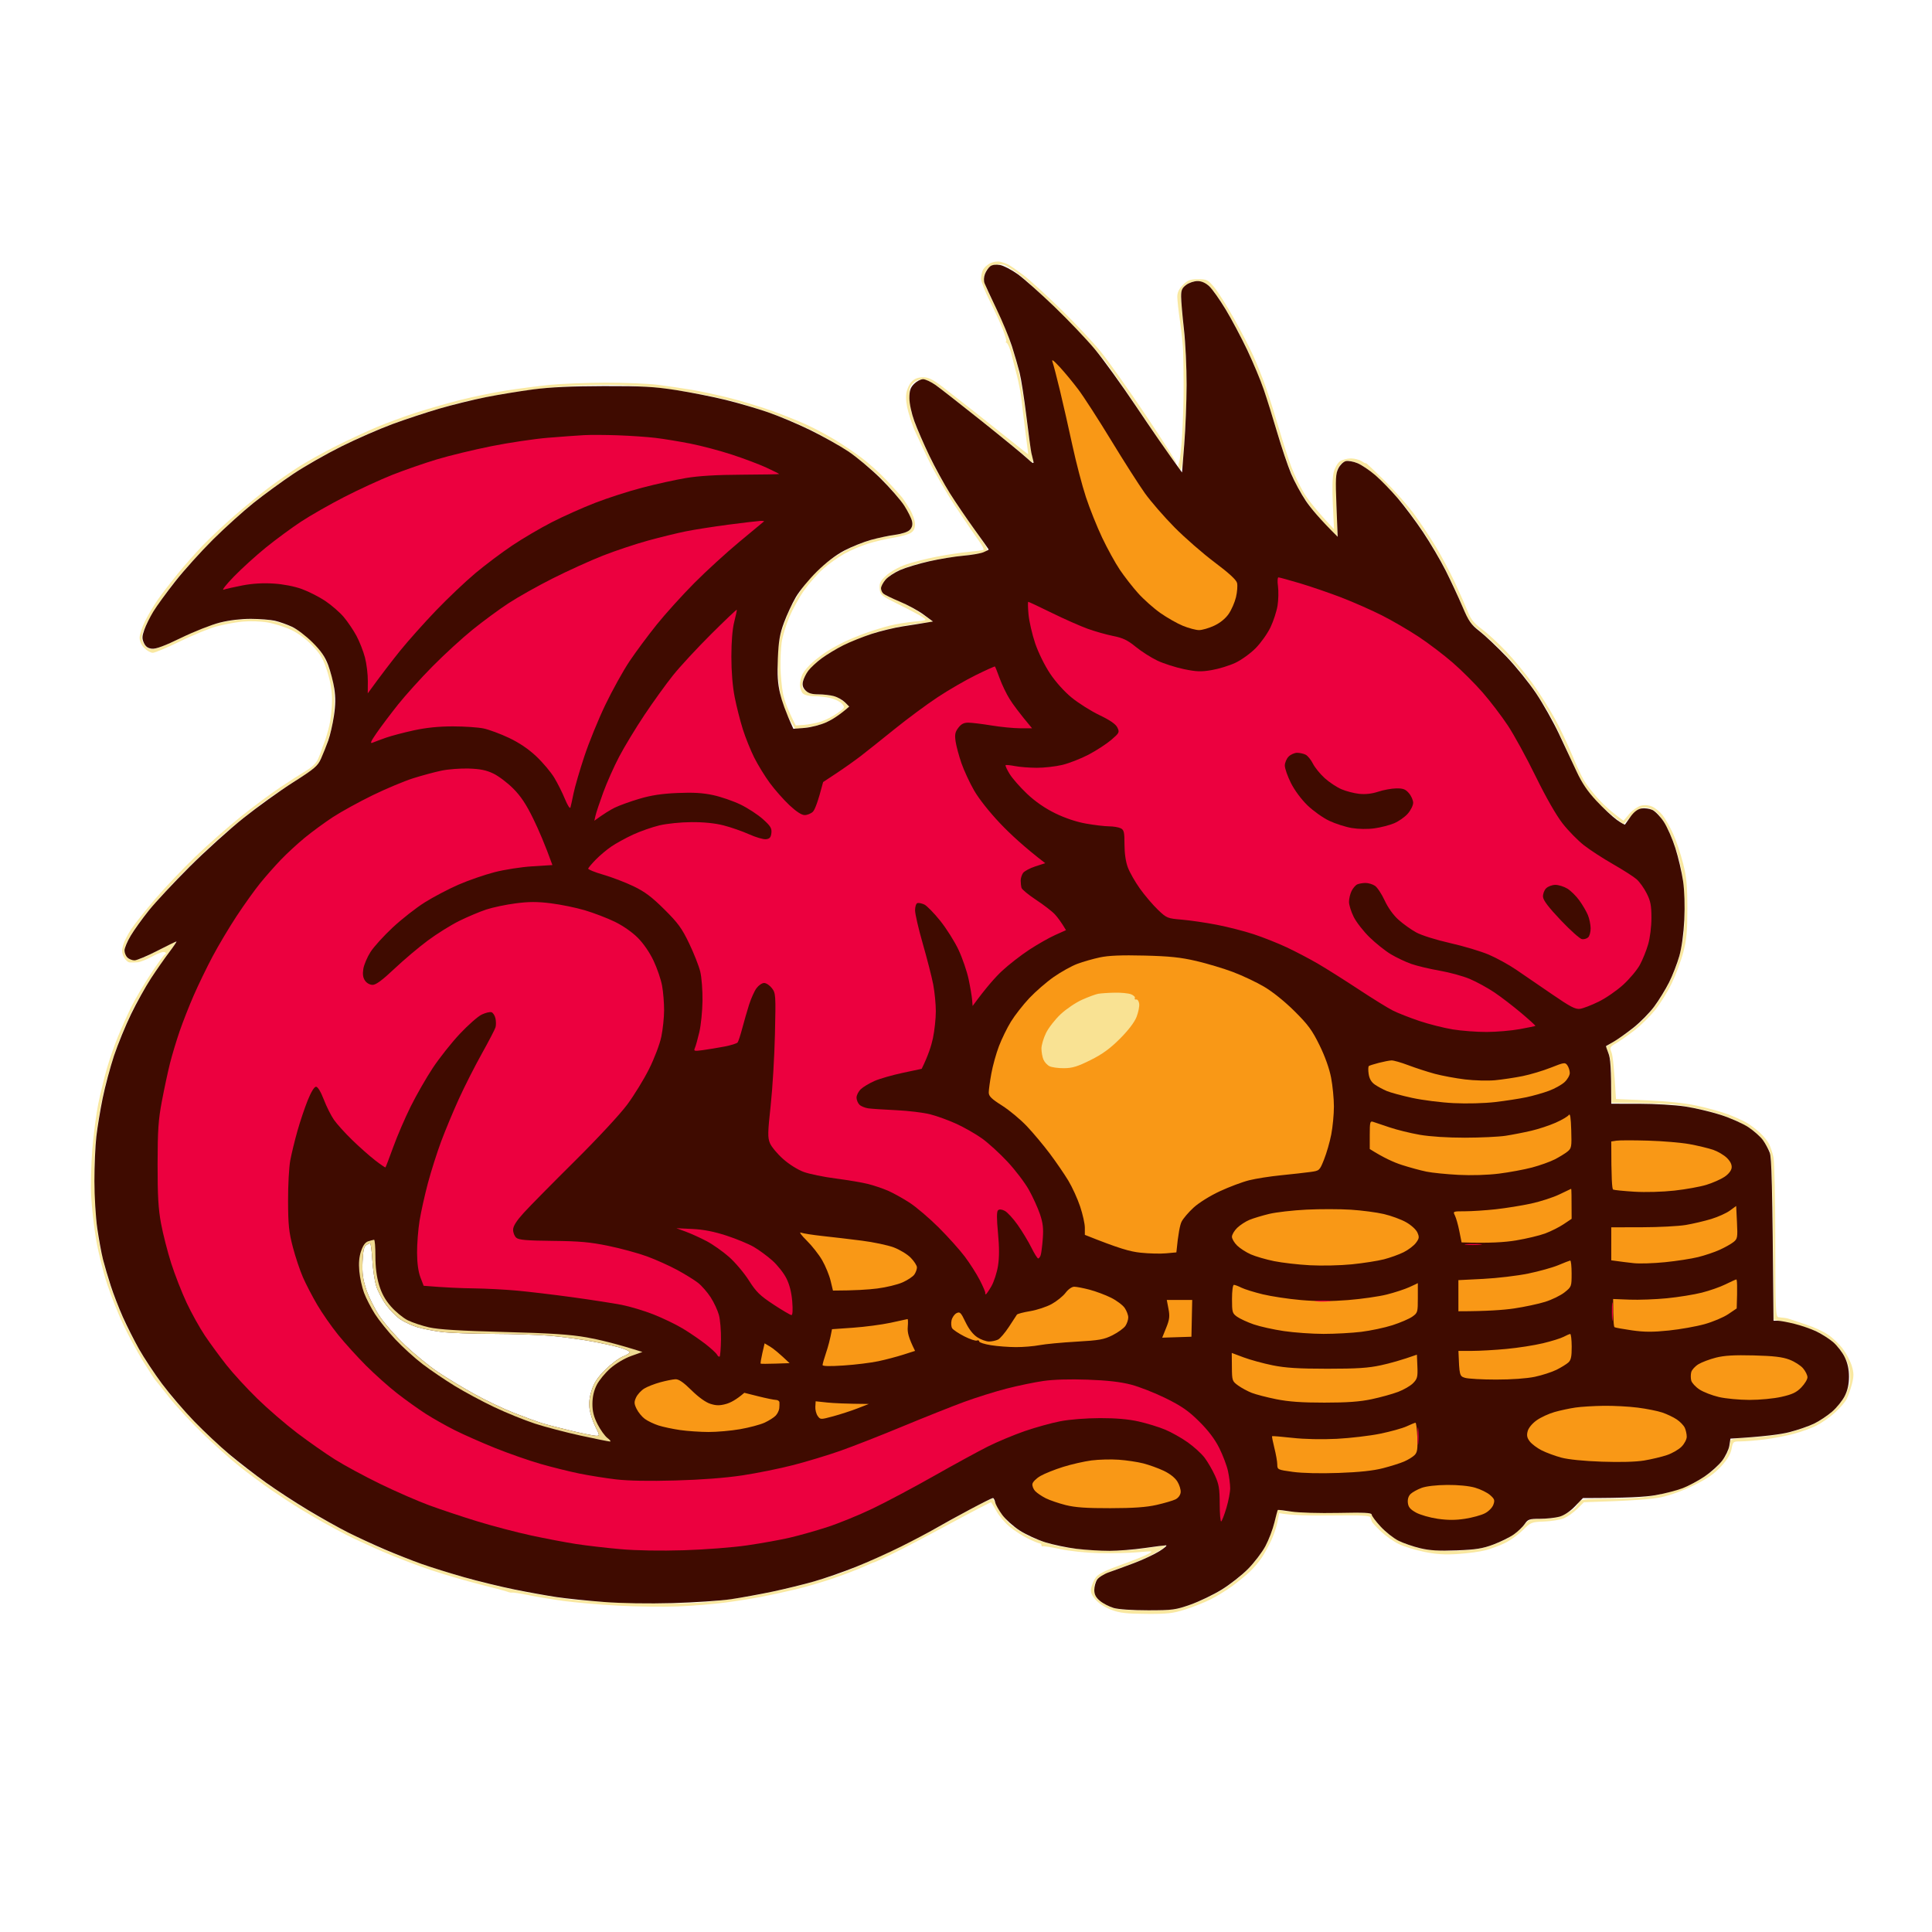 <svg version="1.2" viewBox="0 0 1024 1024" width="1024" height="1024" id="svg1" xmlns="http://www.w3.org/2000/svg"><title id="title1">b9a86fad-b680-4866-9faf-c001e9fe4af3</title><style id="style1">.s0{opacity:.94;fill:#f8e69b}.s1{opacity:1;fill:#3f0b00}</style><g id="Background"><path id="Path 0" class="s0" d="M524.75 139.57c-1.51.78-3.2 2.33-3.75 3.43s-1 3.24-1 4.75 2.07 6.8 4.59 11.75 5.66 11.81 6.99 15.25 2.08 6.26 1.67 6.27c-.41 0-.26.34.34.75.59.4 1.63 2.76 2.29 5.23.67 2.48 2.06 7.88 3.1 12 1.03 4.13 2.11 9.75 2.4 12.5.28 2.75 1.21 10.4 2.06 17s1.55 12.11 1.55 12.25c.01.14-3.76-2.79-8.37-6.5s-13.24-10.57-19.17-15.25-13.85-10.86-17.61-13.75c-5.41-4.15-7.62-5.26-10.59-5.28-2.59-.01-4.45.68-6.02 2.25-1.25 1.26-2.54 4.08-2.87 6.28-.37 2.5.04 6.26 1.11 10 .94 3.3 2.4 7.57 3.24 9.5.85 1.93 4.13 8.9 7.29 15.5s9.8 18.07 14.76 25.5 10.42 15.41 12.13 17.75 2.77 4.44 2.36 4.67-3.9.7-7.75 1.05-11.5 1.51-17 2.57-12.91 2.95-16.46 4.2c-3.69 1.29-8.11 3.77-10.28 5.76-3.2 2.95-3.76 4.05-3.53 7 .26 3.37.64 3.68 10.37 8.5 5.56 2.75 11.19 5.75 12.5 6.66 2.36 1.63 2.28 1.67-4.6 2.3-3.85.35-9.7 1.32-13 2.15-3.3.84-8.93 2.57-12.5 3.84s-8.75 3.41-11.5 4.74-6.8 3.56-9 4.95-5.74 4.07-7.88 5.95c-2.13 1.87-4.49 4.65-5.25 6.16-.75 1.51-1.37 4.1-1.37 5.75s.68 3.68 1.5 4.5c.89.89 3.33 1.5 6 1.5 2.48 0 6.41.45 8.75 1 2.34.56 5.04 1.91 6 3 1.7 1.94 1.62 2.09-2.5 5.03-2.34 1.67-6.27 3.67-8.75 4.45s-6.47 1.55-8.87 1.72l-4.37.3c-4.37-8.52-6.15-13.7-6.78-17-.62-3.3-1.21-9.37-1.3-13.5-.09-4.12.17-10.09.58-13.25s2.21-9.24 4.01-13.5 5.34-10.68 7.86-14.25c2.51-3.57 7-8.68 9.97-11.33 2.97-2.66 8.1-6.33 11.4-8.16s8.93-4.23 12.5-5.34c3.57-1.12 9.65-2.54 13.5-3.16s8.01-1.78 9.25-2.57c1.59-1.02 2.24-2.4 2.23-4.69-.01-1.79-1.23-5.27-2.71-7.75-1.47-2.48-3.37-5.38-4.22-6.45-.85-1.08-4.48-5.08-8.05-8.89-3.57-3.82-9.65-9.28-13.5-12.15-3.85-2.86-10.15-7.11-14-9.44-3.85-2.34-10.38-5.82-14.5-7.75-4.13-1.93-12.45-5.29-18.5-7.46S393.32 212.6 387 211c-6.32-1.61-15.55-3.6-20.5-4.42-4.95-.83-13.05-2.02-18-2.65-4.95-.62-17.32-1.12-27.5-1.1s-23.45.54-29.5 1.15-16.4 1.95-23 2.97c-6.6 1.03-17.63 3.29-24.5 5.03-6.88 1.75-17.45 4.78-23.5 6.74s-15.28 5.35-20.5 7.53-14.9 6.67-21.5 9.97-15.6 8.29-20 11.09c-4.4 2.81-11.6 7.81-16 11.13-4.4 3.31-12.5 9.92-18 14.68s-13.19 11.97-17.08 16.02-9.99 10.96-13.55 15.36-8.13 10.36-10.17 13.25c-2.03 2.89-5.05 7.95-6.7 11.25s-3 7.35-3 9c0 1.87.94 3.94 2.5 5.5 1.37 1.38 3.4 2.5 4.5 2.5s7.51-2.69 14.25-5.98c6.74-3.3 15.4-6.86 19.25-7.93s10.15-2.24 14-2.61c4.06-.39 9.73-.19 13.5.47 3.57.62 9.2 2.42 12.5 3.99 3.76 1.79 7.96 4.96 11.25 8.46 4.33 4.62 5.69 7 7.75 13.6 1.71 5.48 2.5 10.28 2.49 15.25-.01 3.99-.66 9.95-1.43 13.25-.78 3.3-1.97 7.35-2.64 9-.68 1.65-1.34 3.45-1.48 4s-.91 2.57-1.72 4.5c-.98 2.35-3.07 4.46-6.34 6.42-2.68 1.6-8.93 5.61-13.88 8.91s-14.39 10.31-20.97 15.59c-6.58 5.27-17.35 14.76-23.92 21.08s-16.19 16.45-21.36 22.5c-5.18 6.05-10.9 13.25-12.72 16-1.81 2.75-3.75 6.57-4.29 8.5-.74 2.62-.65 4.2.38 6.25.76 1.51 2.17 2.8 3.13 2.86s2.87.03 4.25-.08c1.37-.1 4.86-1.5 7.75-3.11s5.81-2.64 6.5-2.29c.89.44.93.8.13 1.25-.62.34-4.07 5.12-7.67 10.62-3.61 5.5-8.12 13.15-10.03 17s-5.06 10.83-6.99 15.5c-1.94 4.67-4.68 12.55-6.09 17.5s-3.44 13.27-4.51 18.5c-1.06 5.23-2.48 16.02-3.14 24s-.93 19.45-.59 25.5c.33 6.05 1.53 16.4 2.67 23s3.79 17.17 5.9 23.5 5.98 16 8.6 21.5 7.26 14.05 10.32 19c3.05 4.95 6.02 9.51 6.6 10.13s3.82 4.67 7.2 9c3.39 4.33 11.26 12.83 17.5 18.9 6.24 6.06 15.18 14.06 19.85 17.78 4.68 3.71 12.32 9.37 17 12.58s11.43 7.62 15 9.8c3.57 2.19 9.2 5.48 12.5 7.31 3.3 1.84 8.7 4.75 12 6.47s11.85 5.67 19 8.78 19.07 7.67 26.5 10.12c7.43 2.46 19.12 5.86 26 7.57 6.87 1.7 13.18 3.38 14 3.74.82.35 1.95.54 2.5.43s4.37.49 8.5 1.33c4.12.85 12.45 2.23 18.5 3.08 6.05.84 19.1 1.98 29 2.51 9.9.54 24.3.72 32 .41 7.7-.32 18.95-1.24 25-2.05s14.6-2.17 19-3.02 12.5-2.61 18-3.91c5.5-1.31 14.73-4.01 20.5-6.01s12.86-4.72 15.75-6.04c2.89-1.33 5.48-2.41 5.75-2.41s4.89-2.16 10.25-4.8c5.36-2.63 19.09-9.83 30.5-16 11.41-6.16 20.89-11.09 21.07-10.95s1.46 2.27 2.86 4.75c1.39 2.48 4.51 6.15 6.92 8.17 2.42 2.01 6.76 4.82 9.65 6.25 2.89 1.42 5.7 2.58 6.25 2.58s1 .45 1 1 .34.82.75.6 4.58.44 9.25 1.46c4.88 1.07 13.61 1.99 20.5 2.15 6.6.16 15.83-.05 20.5-.47 8.31-.74 8.43-.72 5.5.92-1.65.93-8.13 3.52-14.4 5.76-8.04 2.88-11.94 4.82-13.24 6.58-1.01 1.38-2.11 3.85-2.45 5.5-.49 2.38-.03 3.68 2.24 6.33 1.69 1.96 5.1 4.17 8.35 5.4 4.48 1.69 7.92 2.1 18.5 2.17 11.03.08 14.14-.26 20.5-2.26 4.12-1.3 10.2-3.71 13.5-5.36s8.48-4.81 11.5-7.03 7.24-5.66 9.36-7.64c2.12-1.99 5.03-5.41 6.46-7.61 1.44-2.2 3.67-6.25 4.96-9 1.3-2.75 2.77-7.14 3.29-9.75L678 802c5.81 1.16 16.61 1.39 27.75 1.25 15.51-.19 20.34.04 20.62 1 .21.69.54 1.7.74 2.25s2.4 2.92 4.88 5.26 6.76 5.34 9.51 6.66c2.75 1.33 8.83 3.19 13.5 4.13 6.38 1.3 10.87 1.56 18 1.08 5.23-.35 11.75-1.25 14.5-2 2.75-.74 7.25-2.41 10-3.72 2.75-1.3 7.02-4.35 9.5-6.79 4.37-4.3 4.7-4.43 11.5-4.68 3.85-.14 8.58-.93 10.5-1.76s5.08-3.07 7-4.98l3.5-3.48c26.37-.77 36.22-1.64 41-2.66 4.74-1.01 11.84-3.61 17.43-6.38 6.92-3.44 10.7-6.07 14.25-9.93 3.34-3.64 5.05-6.49 5.57-9.27.73-3.9.87-4.02 4.75-4 2.2.01 7.83-.44 12.5-1.01 4.67-.58 11.76-1.93 15.75-3.01s9.39-3.04 12-4.36c2.61-1.31 6.95-4.35 9.63-6.75 2.69-2.39 5.57-5.7 6.41-7.35s2.09-5.25 2.79-8c1.04-4.1 1.03-5.81-.08-9.5-.74-2.48-2.86-6.52-4.71-9s-5.37-5.87-7.82-7.55c-2.46-1.68-7.62-4.08-11.47-5.33s-7.67-2.53-8.5-2.84-2.17-.65-3-.75-2.29-.26-3.25-.36c-1.63-.16-1.75-2.84-1.79-40.42-.02-22.14-.47-42.16-1-44.5s-1.6-5.49-2.37-7c-.78-1.51-2.92-4.14-4.75-5.84-1.84-1.7-4.92-4.04-6.84-5.19-1.92-1.16-6.42-3.21-10-4.56s-11-3.43-16.5-4.61c-6.5-1.4-15.78-2.4-26.5-2.85l-16.5-.7c-.98-17.05-1.76-23.24-2.38-24.75-1.05-2.58-.89-2.89 2.63-4.94 2.06-1.2 6.39-4.24 9.61-6.75s8.06-7.26 10.76-10.56c2.69-3.3 6.7-9.71 8.89-14.25s4.97-11.96 6.16-16.5c1.76-6.71 2.16-11.05 2.16-23.25-.01-12.31-.42-16.61-2.29-24-1.25-4.95-3.6-11.93-5.22-15.5s-4.15-8.05-5.63-9.94-4.04-3.97-5.69-4.63c-1.94-.78-4.06-.9-6-.34-1.65.47-4.35 2.44-6 4.38l-3 3.52c-6.2-4.38-10.42-8.31-13.38-11.57-2.95-3.26-6.42-7.72-7.69-9.92-1.28-2.2-4.19-8.5-6.46-14-2.28-5.5-6.37-14.05-9.1-19s-7.85-13.05-11.39-18c-3.53-4.95-9.83-12.6-13.98-17-4.16-4.4-10.01-9.8-12.99-12-4.3-3.16-5.89-5.15-7.63-9.5-1.21-3.02-4.31-10-6.88-15.5-2.58-5.5-7.14-14.05-10.15-19s-8.11-12.6-11.33-17-10.28-12.39-15.69-17.75-9.83-9.52-9.83-9.25c0 .28-1.01-.18-2.25-1.01s-3.83-1.51-5.75-1.51-4.51.68-5.75 1.51c-1.27.85-2.73 3.36-3.35 5.76-.71 2.72-.87 8.93-.46 17.25l.63 13c-9.51-10.07-14.01-15.93-16.13-19.5s-5.04-9.65-6.5-13.5c-1.45-3.85-4.37-12.85-6.47-20-2.11-7.15-5.24-17.05-6.97-22s-4.77-12.6-6.77-17c-1.99-4.4-6.67-13.4-10.38-20-3.72-6.6-8.35-13.91-10.3-16.25-3.31-3.96-3.89-4.25-8.55-4.25-4.22 0-5.47.47-8 3-2.1 2.1-3 3.98-3.01 6.25 0 1.79.66 7.75 1.46 13.25s1.55 12.7 1.65 16 .21 11.4.24 18-.31 18.07-.75 25.5c-.43 7.43-1.2 14.29-1.69 15.25-.59 1.14-.46 2.33.35 3.41 1.03 1.36 1.46-1.15 2.43-14.25.64-8.75 1.2-22.43 1.23-30.41.04-7.97-.6-20.8-1.42-28.5S626 159.59 626 157.25c0-3.48.5-4.62 2.75-6.28 1.51-1.12 4.1-2.04 5.75-2.04s4.3 1.03 5.89 2.29c1.59 1.25 5.38 6.33 8.42 11.28s8.37 14.85 11.85 22 8.33 19.3 10.76 27c2.44 7.7 6.12 19.4 8.18 26 2.05 6.6 5.36 15.15 7.33 19 1.98 3.85 5.69 9.7 8.24 13s6.69 8.02 9.19 10.5l4.54 4.5c-.93-27.5-.75-33.92-.01-35.75.61-1.51 2.12-3.26 3.36-3.89 1.76-.89 3.23-.8 6.75.45 2.78.98 7.33 4.19 11.89 8.39 4.07 3.74 9.92 9.95 13.01 13.8 3.1 3.85 8.29 11.05 11.55 16 3.27 4.95 8.32 13.73 11.24 19.5 2.91 5.77 6.72 14.1 8.45 18.5 1.9 4.82 4.18 8.79 5.74 10 1.42 1.1 5.52 4.6 9.1 7.78 3.59 3.18 9.34 9.03 12.78 13 3.45 3.97 8.24 10.15 10.66 13.72 2.41 3.57 6.06 9.43 8.11 13 2.04 3.57 6.15 12.13 9.14 19 2.98 6.88 6.62 14.52 8.07 17 1.46 2.48 4.48 6.48 6.71 8.91s6.53 6.34 9.55 8.69l5.5 4.29c7.15-7.9 8.69-8.85 11.25-8.87 2.15-.01 4.31.91 6.37 2.73 1.72 1.51 4.61 5.9 6.43 9.75s4.3 10.82 5.51 15.5c1.48 5.72 2.36 12.75 2.69 21.5.3 8.06.02 15.85-.76 20.5-.68 4.13-2.11 9.98-3.16 13-1.06 3.02-3.31 8.2-5 11.5s-4.97 8.48-7.3 11.5c-2.32 3.02-6.43 7.35-9.12 9.62-2.7 2.26-7.39 5.6-10.41 7.42s-5.61 3.46-5.75 3.64c-.14.17.42 1.67 1.25 3.32 1.06 2.13 1.52 6.42 1.56 14.75l.07 11.75c22.76.1 32.74.71 36.87 1.41 4.13.69 11.1 2.16 15.5 3.24 4.4 1.09 11.34 3.63 15.42 5.66 4.84 2.41 8.77 5.26 11.3 8.19 2.13 2.48 4.38 6.08 4.99 8 .71 2.24 1.26 18.82 1.53 46l.42 42.5c13.63 2.69 20.08 4.83 23.74 6.71 3.7 1.9 8.06 5.19 10.31 7.79 2.22 2.55 4.54 6.66 5.37 9.5.83 2.83 1.22 6.74.91 9-.3 2.2-1.8 6.02-3.32 8.5-1.53 2.48-4.78 6.16-7.22 8.18-2.45 2.03-6.7 4.69-9.45 5.91-2.75 1.23-8.15 3.08-12 4.11-3.85 1.04-12.51 2.2-19.25 2.59-11.84.69-12.26.79-12.25 2.96 0 1.24-.85 3.94-1.88 6-1.04 2.06-3.96 5.66-6.5 8s-7.88 5.83-11.87 7.76c-4.11 1.99-11.58 4.43-17.25 5.62-7.47 1.57-14 2.13-25.85 2.23-14.75.13-15.92.28-16.91 2.14-.59 1.1-1.78 2.59-2.65 3.3-.88.72-3.39 2.18-5.59 3.23-2.72 1.31-6.24 1.94-11 1.98-6.83.06-7.08.15-10.09 3.77-1.71 2.05-5.76 5.16-9 6.91-3.25 1.76-8.83 3.89-12.41 4.74s-11 1.55-16.5 1.57c-5.5.01-12.48-.45-15.5-1.03-3.02-.57-8.15-2.27-11.38-3.76-3.69-1.7-7.7-4.67-10.75-7.96-2.68-2.89-4.87-5.81-4.87-6.5 0-.96-5.02-1.25-21.75-1.25-11.96 0-23.21-.34-25-.75L677 800c-1.79 8.91-3.89 14.65-5.83 18.5-2.26 4.49-5.88 9.36-10.1 13.59-3.62 3.63-10.16 8.68-14.57 11.26-4.4 2.56-11.6 5.9-16 7.41-7.28 2.49-9.3 2.74-22.5 2.74-10.19 0-15.69-.43-18.5-1.46-2.2-.8-5.24-2.48-6.75-3.75-2.09-1.74-2.76-3.19-2.78-6.04-.01-2.63.66-4.39 2.25-5.89 1.26-1.17 6.55-3.61 11.78-5.4 5.23-1.8 11.98-4.52 15-6.04s6.4-3.5 7.5-4.41c1.94-1.61 1.91-1.64-1-1.15-1.65.27-7.05 1.04-12 1.7-5.56.75-14.15.98-22.5.62-8.37-.36-16.63-1.36-21.75-2.63-4.54-1.13-10.95-3.4-14.25-5.05s-7.69-4.51-9.75-6.36-4.87-5.56-6.25-8.25c-1.37-2.69-2.61-5-2.75-5.14s-3.06 1.16-6.5 2.88-11.87 6.31-18.75 10.2c-6.87 3.88-19.7 10.52-28.5 14.75-8.8 4.22-20.5 9.35-26 11.39-5.5 2.03-16.3 5.27-24 7.18-7.7 1.92-18.95 4.33-25 5.37-6.05 1.03-16.4 2.41-23 3.06-7.81.77-20.73.98-37 .59-13.75-.32-29.95-1.28-36-2.12s-15.95-2.46-22-3.59c-6.05-1.14-17.3-3.67-25-5.64-7.7-1.96-20.53-5.82-28.5-8.57s-18.32-6.69-23-8.74c-4.68-2.06-13.22-6.11-19-9.01s-15-7.98-20.5-11.29c-5.5-3.32-14.5-9.16-20-12.99s-13.15-9.48-17-12.55c-3.85-3.08-11.9-10.34-17.9-16.13-5.99-5.8-14.33-14.81-18.52-20.04-4.2-5.23-10.28-13.77-13.52-19s-7.88-13.77-10.3-19c-2.43-5.23-5.91-14-7.75-19.5-1.83-5.5-4.34-14.95-5.56-21-1.64-8.16-2.34-15.91-2.7-30-.35-13.97-.06-22.31 1.11-31.5.88-6.87 2.9-17.67 4.5-24 1.59-6.33 4.58-16 6.64-21.5s5.55-13.6 7.75-18c2.19-4.4 6.47-11.83 9.51-16.5 3.03-4.67 7.48-11.09 9.88-14.25s4.02-5.74 3.61-5.73-4.91 2.26-10 5c-6.57 3.54-10.19 4.91-12.48 4.73-2.5-.19-3.47-.87-4.25-2.99-.83-2.23-.58-3.64 1.34-7.5 1.3-2.62 5.35-8.58 9-13.25s12.32-14.35 19.27-21.5c6.95-7.16 17.67-17.28 23.83-22.51s14.65-12.06 18.87-15.2c4.22-3.13 12.55-8.75 18.51-12.5 10.11-6.35 11-7.17 13.31-12.3 1.37-3.02 3.4-8.87 4.53-13 1.36-4.97 2.05-10.54 2.05-16.5 0-6.52-.59-10.72-2.12-15.25-1.16-3.44-3.17-7.94-4.46-10-1.3-2.06-4.22-5.44-6.5-7.5s-6.29-4.83-8.9-6.15c-2.61-1.31-7.68-2.96-11.25-3.65-4.04-.78-9.91-1.04-15.5-.67-5.57.36-11.95 1.56-16.75 3.15-4.26 1.41-12.25 4.82-17.75 7.57s-11.35 5-13 5c-2.2 0-3.44-.73-4.67-2.75-1.38-2.28-1.47-3.35-.53-6.25.62-1.93 2.75-6.2 4.73-9.5s6.82-10.27 10.75-15.5c3.94-5.23 13.02-15.4 20.19-22.61s17.75-16.85 23.53-21.42 15.22-11.43 21-15.25 16.24-9.82 23.25-13.33 17.14-8.14 22.5-10.27 14.7-5.47 20.75-7.42 15.5-4.7 21-6.12 16.75-3.7 25-5.07c8.25-1.36 20.85-2.94 28-3.5s18.85-1.02 26-1.01c7.15 0 18.85.68 26 1.52 7.15.83 17.73 2.41 23.5 3.52 5.77 1.1 14.55 3.13 19.5 4.52 4.95 1.38 13.5 4.13 19 6.11s14.5 5.84 20 8.57c5.5 2.74 13.82 7.51 18.48 10.62 4.66 3.1 12.09 9.06 16.5 13.23 4.41 4.18 10.14 10.7 12.72 14.5 2.59 3.8 4.96 8.15 5.25 9.66q.55 2.75-1.2 4.58c-1.02 1.07-4.04 2.14-7.25 2.58-3.02.42-8.2 1.43-11.5 2.25s-9.15 3.01-13 4.87-9.59 5.42-12.75 7.92-7.81 7.14-10.34 10.3c-2.52 3.16-6.35 9.35-8.5 13.75-2.16 4.4-4.66 11.38-5.56 15.5-1.21 5.55-1.49 10.23-1.07 18 .31 5.77 1.31 12.98 2.23 16 .91 3.02 2.86 7.49 4.33 9.92l2.66 4.41c8.52-.8 13.48-2.15 16.5-3.52s6.98-3.8 8.8-5.4l3.3-2.91c-3.57-3.55-6.17-5.01-8.1-5.54-1.93-.52-5.52-.93-8-.91-2.83.02-5.38-.63-6.86-1.76-2.02-1.53-2.25-2.3-1.6-5.29.5-2.32 2.56-5.27 6.11-8.75 3.75-3.68 8.41-6.73 15.6-10.21 5.64-2.73 14.3-6.11 19.25-7.51s13.26-3.11 18.48-3.79l9.47-1.24c-8.49-6.17-14.1-9.26-17.95-10.85s-7.58-3.4-8.29-4.02c-.72-.62-1.28-1.92-1.25-2.88.02-.96 1.09-2.99 2.38-4.5 1.28-1.51 4.32-3.71 6.75-4.87 2.42-1.17 8.23-3.06 12.91-4.2 4.68-1.13 12.55-2.56 17.5-3.15 4.95-.6 10.35-1.31 12-1.58 1.65-.26 3.61-.81 4.36-1.21 1.02-.56.01-2.59-4.08-8.24-2.99-4.12-8.14-11.55-11.44-16.5s-8.07-12.82-10.59-17.5-6.7-13.45-9.3-19.5c-3.59-8.39-4.84-12.66-5.24-18-.47-6.22-.29-7.25 1.63-9.25 1.19-1.24 3.39-2.26 4.91-2.28 1.53-.01 4.75 1.4 7.25 3.18 2.48 1.76 14.18 10.91 26 20.34 11.83 9.43 22.17 17.92 23 18.87s1.84 1.71 2.25 1.68c.41-.02.31-1.5-.22-3.29s-1.89-10.9-3.02-20.25-3.2-21.5-4.6-27-4.13-14.05-6.08-19c-1.94-4.95-4.99-11.7-6.77-15-1.79-3.3-3.76-7.69-4.4-9.75-.94-3.05-.88-4.31.34-6.75.93-1.86 2.55-3.23 4.25-3.61 1.51-.33 3.87-.35 5.23-.03 1.37.32 5.42 2.93 9 5.79 3.59 2.86 13.76 12.43 22.62 21.27 8.85 8.85 18.79 19.68 22.08 24.08s10.2 14.3 15.35 22 12.2 18.16 15.66 23.25c3.47 5.09 6.54 9.03 6.81 8.75.27-.27-6.97-11.64-16.1-25.25s-19.88-28.8-23.9-33.75c-4.01-4.95-13.53-15.08-21.15-22.52s-16.55-15.58-19.85-18.1c-3.3-2.51-6.9-5.03-8-5.59s-3.13-1.27-4.5-1.59c-1.38-.31-3.74.08-5.25.87" style="display:inline"/><path id="Path 1" fill-rule="evenodd" class="s1" d="M530 140.45c1.92.33 6.2 2.55 9.5 4.93 3.3 2.39 12.03 10.14 19.4 17.23 7.36 7.09 16.96 17.17 21.32 22.39 4.36 5.23 14.26 18.95 22.01 30.5 7.74 11.55 16.37 24.13 24.27 34.92l1.18-14.96c.65-8.23 1.21-22.39 1.24-31.46s-.6-22.35-1.41-29.5-1.48-14.91-1.49-17.25c-.02-3.49.47-4.61 2.73-6.28 1.51-1.12 4.21-2.02 6-2 2.13.02 4.27.98 6.2 2.78 1.62 1.51 5.53 7.03 8.68 12.25 3.15 5.23 8.29 14.9 11.43 21.5 3.13 6.6 7.08 16.05 8.77 21s4.93 15.3 7.19 23c2.27 7.7 5.54 17.38 7.26 21.5 1.73 4.13 5.26 10.65 7.86 14.5s7.45 9.7 16.85 19l-.65-16.5c-.55-14.21-.41-16.95 1.01-19.75.91-1.79 2.66-3.51 3.9-3.83s4.05.17 6.25 1.09c2.2.91 6.44 3.76 9.42 6.33 2.98 2.56 8.31 8.04 11.85 12.16 3.53 4.13 9.59 12.23 13.45 18 3.87 5.77 9.29 15 12.06 20.5 2.76 5.5 6.74 14.05 8.85 19 3.32 7.82 4.52 9.54 9.1 13.09 2.9 2.25 9.32 8.32 14.28 13.5 4.95 5.17 12.01 13.91 15.68 19.41 3.68 5.5 9.13 15.18 12.11 21.5s7.2 15.32 9.38 20c2.82 6.08 5.81 10.49 10.5 15.5 3.6 3.85 8.42 8.35 10.7 10s4.27 2.77 4.42 2.5c.16-.27 1.5-2.19 2.99-4.25 1.8-2.48 3.72-3.92 5.71-4.25 1.65-.27 4.24.07 5.75.76s4.24 3.5 6.06 6.25c1.82 2.74 4.59 9.04 6.16 13.99s3.41 12.82 4.09 17.5c.76 5.25 1 13.09.65 20.5-.37 7.48-1.36 14.73-2.65 19.25-1.13 3.99-3.58 10.29-5.45 14-1.86 3.71-5.4 9.45-7.85 12.75-2.46 3.3-7.35 8.28-10.87 11.07-3.51 2.79-8.19 6.13-10.39 7.42-2.2 1.3-4.11 2.39-4.25 2.43-.14.05.42 1.77 1.25 3.83 1.03 2.58 1.5 7.35 1.5 26.75l14.75.01c8.11 0 19.02.64 24.25 1.43 5.23.78 13.77 2.79 19 4.47 5.23 1.67 11.86 4.63 14.75 6.57 2.89 1.93 6.31 4.98 7.61 6.77s2.94 4.83 3.65 6.75c.95 2.59 1.38 14.67 1.99 89l2.25.01c1.24 0 5.17.73 8.75 1.62 3.58.88 8.75 2.66 11.5 3.94s6.8 3.85 9 5.7c2.2 1.86 5.01 5.48 6.25 8.06 1.54 3.19 2.25 6.49 2.24 10.42-.01 3.94-.72 7.15-2.25 10.18-1.23 2.44-4.26 6.19-6.74 8.32-2.48 2.14-6.75 4.97-9.5 6.3s-8.6 3.36-13 4.5c-4.4 1.15-13.25 2.39-31.33 3.45l-.59 3.75c-.32 2.06-2.05 5.66-3.85 8s-5.97 6.08-9.25 8.31c-3.29 2.23-8.57 5.04-11.73 6.25-3.16 1.2-9.69 2.87-14.5 3.7-5.15.89-14.83 1.51-38.25 1.49l-4.25 4.4c-2.65 2.74-5.76 4.8-8.25 5.49-2.2.6-6.81 1.1-10.25 1.1-5.69.01-6.42.25-8.12 2.76-1.03 1.51-3.62 3.99-5.75 5.5-2.13 1.52-7.03 3.94-10.88 5.38-5.75 2.16-9.23 2.71-19.5 3.1-9.36.36-14.2.07-19.25-1.13-3.71-.88-8.89-2.67-11.5-3.97s-6.89-4.67-9.5-7.5c-2.61-2.82-4.75-5.69-4.75-6.38-.01-.97-4.02-1.16-17.75-.87-9.86.21-20.86-.11-24.75-.71-3.85-.59-7.11-.99-7.24-.87-.13.11-.95 3.12-1.81 6.7s-3 9.19-4.76 12.48c-1.75 3.3-5.89 8.72-9.19 12.07-3.3 3.34-9.6 8.28-14 10.99s-11.83 6.27-16.5 7.93c-7.89 2.79-9.5 3.01-22.5 3.02-8.3 0-15.73-.5-18.25-1.24-2.34-.69-5.6-2.37-7.25-3.75-2.2-1.83-3-3.37-3.01-5.75 0-1.79.67-4.26 1.5-5.5s3.65-3 6.26-3.91 8.58-3.09 13.25-4.85 10.75-4.61 13.5-6.33 4.33-3.12 3.5-3.11-6 .67-11.5 1.46c-5.5.8-13.83 1.46-18.5 1.47s-12.55-.48-17.5-1.08c-4.95-.61-12.38-2.16-16.5-3.45-4.13-1.3-10.2-4.09-13.5-6.21-3.3-2.11-7.48-5.85-9.29-8.29-1.81-2.45-3.5-5.46-3.75-6.7s-.8-2.26-1.21-2.27-5.92 2.74-12.25 6.12c-6.32 3.37-14.43 7.83-18 9.9s-11.9 6.46-18.5 9.75c-6.6 3.3-17.4 8.15-24 10.78s-16.5 6.08-22 7.65c-5.5 1.58-15.4 4.01-22 5.4s-16.5 3.2-22 4.02-19.45 1.75-31 2.08c-12.71.35-27.12.12-36.5-.6-8.52-.65-19.77-1.81-25-2.59s-15.35-2.6-22.5-4.06c-7.15-1.45-19.07-4.36-26.5-6.46-7.43-2.11-17.55-5.27-22.5-7.02-4.95-1.76-13.72-5.21-19.5-7.68s-14.55-6.53-19.5-9.01c-4.95-2.49-14.51-7.84-21.25-11.89s-16.81-10.63-22.39-14.62c-5.57-3.99-14.23-10.68-19.25-14.88-5.01-4.19-13.41-12.07-18.67-17.5-5.27-5.43-12.93-14.37-17.04-19.87-4.1-5.5-9.62-13.83-12.25-18.5s-6.49-12.33-8.58-17c-2.08-4.67-4.96-12.1-6.38-16.5-1.43-4.4-3.28-10.7-4.12-14s-2.2-10.73-3.03-16.5-1.51-17.02-1.51-25c-.01-7.98.45-18.55 1.01-23.5s2.08-14.17 3.38-20.5c1.29-6.33 4.01-16.45 6.02-22.5 2.02-6.05 6.08-15.95 9.02-22 2.93-6.05 7.7-14.6 10.58-19s7.2-10.59 9.6-13.75S93.78 499 93.5 499s-4.89 2.25-10.25 5.01-10.76 5.01-12 5-2.92-.69-3.75-1.51-1.51-2.51-1.51-3.75c-.01-1.24 1.45-4.73 3.25-7.75s6.16-9.1 9.7-13.5c3.53-4.4 13.21-14.77 21.49-23.04 8.29-8.28 21.15-19.9 28.57-25.84 7.43-5.93 19.28-14.46 26.34-18.95 11.44-7.28 13.07-8.66 14.85-12.67 1.11-2.48 2.81-6.75 3.79-9.5.99-2.75 2.34-8.6 3-13 .87-5.74.93-9.84.21-14.5-.55-3.57-2.02-9.2-3.26-12.5-1.67-4.44-3.84-7.58-8.34-12.05-3.35-3.33-8.23-7.04-10.84-8.25s-6.66-2.64-9-3.18c-2.34-.53-8.07-.99-12.75-1.01-5.31-.02-11.5.72-16.5 1.98-4.4 1.1-13.62 4.74-20.5 8.09-8.73 4.25-13.4 5.98-15.49 5.75-2.12-.23-3.36-1.13-4.25-3.08-1.04-2.26-1-3.5.24-7 .82-2.34 2.96-6.65 4.75-9.59s7.02-10.14 11.64-16c4.61-5.86 13.61-15.85 20-22.19 6.38-6.33 16.11-15.11 21.61-19.5 5.5-4.38 14.95-11.28 21-15.32 6.05-4.05 17.53-10.59 25.5-14.55s20.13-9.28 27-11.81c6.88-2.54 18.13-6.25 25-8.25 6.88-2 17.9-4.71 24.5-6.02 6.6-1.32 17.85-3.17 25-4.11 9.1-1.2 20.35-1.73 37.5-1.77 20.52-.05 26.78.3 38.5 2.14 7.7 1.21 19.4 3.53 26 5.15 6.6 1.61 16.73 4.57 22.5 6.56 5.77 1.98 15.9 6.26 22.5 9.49s15.6 8.27 20 11.19 12.11 9.37 17.13 14.32c5.02 4.96 10.71 11.49 12.65 14.51 1.93 3.02 3.79 6.74 4.12 8.25.41 1.89.05 3.32-1.15 4.57-1.06 1.1-4.11 2.13-7.75 2.62-3.3.44-9.15 1.68-13 2.75-3.85 1.08-10.15 3.61-14 5.62-4.48 2.35-9.74 6.38-14.59 11.18-4.18 4.13-9.17 10.21-11.1 13.51-1.92 3.3-4.75 9.38-6.27 13.5-2.23 6.05-2.86 9.73-3.26 19-.37 8.62-.07 13.25 1.17 18.5.9 3.85 2.86 9.65 7.05 18.77l6-.47c3.32-.27 8.46-1.6 11.5-2.98 3.02-1.38 6.98-3.81 12.1-8.32l-2.3-2.29c-1.27-1.26-3.87-2.72-5.8-3.25-1.93-.52-5.64-.95-8.25-.95-3.41-.01-5.31-.57-6.75-2.01-1.43-1.43-1.84-2.78-1.42-4.75.32-1.51 1.59-4.1 2.83-5.75s4.46-4.63 7.17-6.63c2.71-1.99 7.85-5.09 11.42-6.87 3.57-1.79 10.32-4.49 15-6.02 4.68-1.52 12.1-3.31 16.5-3.99 4.4-.67 9.8-1.52 16-2.58l-5-3.68c-2.75-2.03-8.37-5.1-12.5-6.82-4.12-1.73-8.08-3.65-8.79-4.27-.72-.63-1.28-1.93-1.25-2.89.02-.96 1.09-2.99 2.38-4.5s4.78-3.82 7.75-5.12c2.98-1.31 9.91-3.39 15.41-4.63s13.6-2.57 18-2.95 9.26-1.22 10.79-1.87 2.77-1.29 2.75-1.43-3.38-4.86-7.46-10.5-9.97-14.3-13.09-19.25c-3.11-4.95-8.04-13.95-10.94-20-2.91-6.05-6.47-14.26-7.92-18.25-1.52-4.2-2.63-9.35-2.63-12.25 0-3.96.51-5.52 2.45-7.5 1.35-1.37 3.49-2.51 4.75-2.53 1.27-.01 4.32 1.42 6.8 3.18 2.48 1.77 13.5 10.4 24.5 19.17 11 8.78 21.74 17.59 23.86 19.57 2.97 2.78 3.74 3.15 3.35 1.61-.29-1.1-.77-3.12-1.08-4.5-.3-1.37-1.48-10.15-2.63-19.5-1.14-9.35-2.76-19.7-3.59-23s-2.66-9.6-4.07-14-5.04-13.18-8.07-19.5-5.91-12.51-6.39-13.75c-.54-1.37-.47-3.32.17-5 .57-1.51 1.81-3.34 2.75-4.07 1.07-.84 2.99-1.1 5.2-.73M192.16 668.72c-.26 6.08.17 9.31 1.97 14.78 1.26 3.85 4.4 10.15 6.97 14s8.69 10.83 13.6 15.5 12.73 11.05 17.37 14.17c4.63 3.12 13.38 8.41 19.43 11.75 6.05 3.35 15.5 7.85 21 10 5.5 2.16 12.25 4.61 15 5.46 2.75.84 9.84 2.67 15.75 4.07S314.9 761 316 761c1.94 0 1.93-.13-.4-4.75-1.31-2.61-2.7-6.77-3.08-9.25-.49-3.15-.18-6.15 1.04-10 1.3-4.14 3.12-6.88 7.34-11.08 3.08-3.06 7.29-6.21 9.37-7 2.07-.78 3.64-1.81 3.5-2.3-.15-.48-2.29-1.49-4.77-2.24s-9.23-2.26-15-3.35c-5.77-1.08-15.68-2.44-22-3-6.33-.56-20.27-1.04-31-1.06s-22.88-.47-27-1c-4.13-.54-9.75-1.63-12.5-2.43-2.75-.81-6.8-2.63-9-4.06s-5.71-4.94-7.81-7.79c-2.09-2.85-4.49-7.44-5.33-10.19s-1.75-8.94-2.03-13.75-.8-8.74-1.17-8.73c-.36 0-1.34.44-2.16.96-1.07.68-1.6 3.18-1.84 8.74" style="display:inline"/><path id="Path 2" fill-rule="evenodd" class="s0" d="M198.25 657.1c.41-.06.74 3.84.73 8.65q-.02 8.75 1.93 15.25c1.36 4.55 3.26 8 6.34 11.5 2.41 2.75 6.38 6.01 8.82 7.24 2.44 1.22 7.58 2.94 11.43 3.8 5 1.12 16.31 1.82 39.5 2.43 25.15.66 35.1 1.31 44 2.88 6.32 1.11 15.55 3.3 29.5 7.72l-6 2.14c-3.51 1.26-8.07 3.97-11 6.53-2.75 2.42-6.01 6.39-7.24 8.83q-2.23 4.43-2.26 9.93c-.02 4.07.7 6.91 2.74 10.92 1.52 2.98 3.88 6.26 5.26 7.29 1.38 1.02 1.94 1.84 1.25 1.82-.69-.01-7.66-1.43-15.5-3.13-7.84-1.71-18.75-4.57-24.25-6.36-5.5-1.8-15.18-5.72-21.5-8.72s-15.78-8.07-21-11.27-12.88-8.39-17-11.54c-4.13-3.15-10.63-9.05-14.45-13.12-3.82-4.06-8.68-10.09-10.79-13.39s-4.72-8.36-5.8-11.25-2.21-8.06-2.52-11.5c-.39-4.29-.09-7.65.96-10.71 1.04-3.04 2.26-4.68 3.81-5.15 1.26-.38 2.63-.74 3.04-.79m-6.09 11.62c-.26 6.08.17 9.31 1.97 14.78 1.26 3.85 4.4 10.15 6.97 14s8.69 10.83 13.6 15.5 12.73 11.05 17.37 14.17c4.63 3.12 13.38 8.41 19.43 11.75 6.05 3.35 15.5 7.85 21 10 5.5 2.16 12.25 4.61 15 5.46 2.75.84 9.84 2.67 15.75 4.07S314.9 761 316 761c1.94 0 1.93-.13-.4-4.75-1.31-2.61-2.7-6.77-3.08-9.25-.49-3.15-.18-6.15 1.04-10 1.3-4.14 3.12-6.88 7.34-11.08 3.08-3.06 7.29-6.21 9.37-7 2.07-.78 3.64-1.81 3.5-2.3-.15-.48-2.29-1.49-4.77-2.24s-9.23-2.26-15-3.35c-5.77-1.08-15.68-2.44-22-3s-20.27-1.04-31-1.06c-10.72-.02-22.88-.47-27-1-4.13-.54-9.75-1.63-12.5-2.43-2.75-.81-6.8-2.63-9-4.06s-5.71-4.94-7.81-7.79c-2.09-2.85-4.49-7.44-5.33-10.19s-1.75-8.94-2.03-13.75-.8-8.74-1.17-8.73c-.36 0-1.34.44-2.16.96-1.07.68-1.6 3.18-1.84 8.74" style="display:inline"/><path id="Path 3" d="M557.9 192c.49 1.38 2.25 8.13 3.9 15 1.66 6.88 4.62 19.93 6.58 29s5.19 21.45 7.19 27.5c1.99 6.05 5.87 15.73 8.61 21.5s6.95 13.43 9.36 17 6.76 9.16 9.67 12.4c2.91 3.25 8.21 7.97 11.79 10.49s8.98 5.59 12 6.82c3.03 1.23 6.85 2.25 8.5 2.26 1.65 0 5.25-1.04 8-2.32 3.16-1.47 6-3.77 7.71-6.24 1.49-2.15 3.24-6.16 3.89-8.91s.91-6.13.57-7.5c-.41-1.68-4.31-5.27-11.89-10.95-6.2-4.65-15.78-13-21.28-18.56-5.5-5.57-12.55-13.69-15.67-18.05-3.12-4.37-11.15-16.94-17.84-27.94s-14.53-23.15-17.42-27c-2.9-3.85-7.36-9.25-9.92-12-3.49-3.75-4.43-4.38-3.75-2.5M583 507.43c-3.58.76-8.97 2.3-12 3.43-3.02 1.13-8.65 4.26-12.5 6.95s-9.7 7.77-13.01 11.29c-3.3 3.52-7.66 9.1-9.68 12.4-2.03 3.3-4.89 9.15-6.35 13-1.47 3.85-3.29 10.37-4.03 14.5-.75 4.12-1.36 8.62-1.37 10-.01 2.01 1.37 3.38 7.08 7 3.9 2.48 9.85 7.43 13.22 11.02 3.38 3.58 8.83 10.11 12.12 14.5s7.67 10.79 9.75 14.23c2.07 3.44 4.9 9.62 6.27 13.75 1.38 4.12 2.5 9.19 2.49 11.25v3.75c18.31 7.32 23.89 8.85 29.51 9.45 4.4.47 10.48.62 13.5.34l5.5-.5c.99-10.3 1.95-14.64 2.77-16.29.83-1.65 3.69-5.01 6.37-7.46 2.79-2.56 8.69-6.24 13.86-8.64 4.95-2.3 11.92-4.92 15.5-5.82s11.23-2.1 17-2.67c5.78-.58 12.72-1.35 15.44-1.73 4.94-.68 4.95-.68 7.35-6.68 1.32-3.3 3.04-9.26 3.81-13.25s1.4-10.63 1.4-14.75c0-4.13-.67-10.99-1.48-15.25-.92-4.86-3.21-11.29-6.14-17.25-3.89-7.94-6.07-10.91-13.27-18.06-5.12-5.09-11.65-10.34-16.11-12.96-4.12-2.42-11.55-5.94-16.5-7.8-4.95-1.87-13.72-4.5-19.5-5.85-8.28-1.92-14.1-2.53-27.5-2.86-12.09-.3-18.88-.02-23.5.96m147.86 55.89c-2.54.65-4.94 1.41-5.32 1.68s-.43 2.19-.12 4.25c.4 2.57 1.44 4.34 3.33 5.64 1.51 1.03 4.33 2.55 6.25 3.36 1.92.82 8 2.47 13.5 3.66 5.5 1.2 15.4 2.45 22 2.77 6.95.35 16.21.1 22-.57 5.5-.65 12.92-1.79 16.5-2.55s8.98-2.29 12-3.42c3.02-1.12 6.74-3.19 8.25-4.59s2.76-3.56 2.77-4.8-.56-3.06-1.25-4.06c-1.21-1.71-1.64-1.65-8.77 1.17-4.12 1.64-10.87 3.66-15 4.5-4.12.83-10.65 1.81-14.5 2.18s-11.05.18-16-.42-12.15-1.94-16-2.97c-3.85-1.04-10.15-3.08-14-4.54s-7.9-2.62-9-2.57-4.09.63-6.64 1.28m100.64 27.64c-.55.8-3.7 2.65-7 4.11s-9.15 3.39-13 4.28c-3.85.9-9.92 2.08-13.5 2.63s-13.25 1.01-21.5 1.02c-9.18.01-18.49-.59-24-1.54-4.95-.86-12.15-2.63-16-3.94-3.85-1.3-7.79-2.62-8.75-2.94-1.56-.52-1.75.22-1.75 6.92v7.5c7.36 4.67 12.88 7.12 17 8.44 4.13 1.33 9.98 2.92 13 3.54s10.67 1.39 17 1.72c7 .36 15.41.1 21.5-.66 5.5-.69 13.38-2.15 17.5-3.24 4.13-1.09 9.52-3.02 12-4.28s5.53-3.14 6.79-4.16c2.15-1.74 2.28-2.48 2-11.36-.2-6.71-.58-9.07-1.29-8.04m25.25 13.62L854 605c0 19.83.41 25.21 1 25.5.55.27 5.61.78 11.25 1.13 5.95.36 14.87.11 21.25-.59 6.05-.67 13.7-2.05 17-3.08 3.3-1.02 7.58-2.91 9.5-4.19 2.14-1.43 3.62-3.3 3.8-4.8q.3-2.47-2.5-5.24c-1.54-1.52-4.82-3.46-7.3-4.31-2.48-.84-8.1-2.19-12.5-3-4.4-.8-14.3-1.64-22-1.86s-15.24-.22-16.75.02m-30.25 28.48c-3.3 1.6-10.05 3.78-15 4.86-4.95 1.07-13.39 2.43-18.75 3.02-5.36.58-12.67 1.06-16.25 1.06-6.41 0-6.48.03-5.36 2.25.62 1.24 1.68 4.95 2.33 8.25l1.2 6c14.99.48 22.91-.07 28.83-1.05 5.5-.91 12.48-2.58 15.5-3.7 3.02-1.13 7.41-3.33 9.75-4.9L833 646c0-12.4-.11-15.96-.25-15.92-.14.05-2.95 1.39-6.25 2.98m90.35 8.59c-1.84 1.35-6.27 3.35-9.85 4.44s-9.65 2.52-13.5 3.17-14.31 1.2-23.25 1.21l-16.25.03V668c5.04.71 8.98 1.18 12 1.51 3.02.32 10.45.09 16.5-.52 6.05-.6 13.92-1.82 17.5-2.7s8.75-2.62 11.5-3.88c2.75-1.25 6.03-3.09 7.28-4.09 2.13-1.7 2.25-2.4 1.85-10.47l-.42-8.65zm-224.36-.52c-7.15.35-16.03 1.36-19.75 2.25-3.71.89-8.43 2.32-10.5 3.17-2.06.85-4.99 2.77-6.52 4.25-1.52 1.48-2.77 3.6-2.77 4.7s1.25 3.21 2.77 4.69c1.53 1.49 4.8 3.59 7.27 4.67 2.48 1.09 7.99 2.69 12.25 3.56 4.27.87 12.82 1.86 19 2.19 6.19.34 16.2.12 22.25-.49s13.7-1.81 17-2.65c3.3-.85 8-2.54 10.45-3.76s5.37-3.43 6.5-4.92c1.78-2.36 1.89-3.09.82-5.5-.69-1.59-3.29-3.96-6-5.49-2.62-1.48-7.92-3.43-11.77-4.33s-11.72-1.94-17.5-2.3c-5.77-.37-16.35-.39-23.5-.04m-264.93 16.38c2.79 2.74 6.5 7.46 8.24 10.49 1.73 3.02 3.73 7.87 4.42 10.77l1.27 5.26c11.63-.02 18.83-.51 23.5-1.1 4.68-.59 10.71-2.05 13.4-3.25 2.7-1.2 5.52-3.08 6.26-4.18.75-1.1 1.36-2.79 1.35-3.75 0-.97-1.47-3.26-3.26-5.09-1.78-1.84-5.83-4.31-9-5.5-3.16-1.19-10.81-2.81-17-3.59-6.18-.79-15.52-1.89-20.75-2.45-5.22-.57-10.4-1.38-11.5-1.81s.29 1.46 3.07 4.2m398.43 13.03c-3.02 1.27-10.22 3.28-16 4.47-5.77 1.18-16.46 2.45-23.75 2.82l-13.26.67.01 16.5c15.12-.01 24-.68 29.5-1.49 5.5-.82 12.93-2.4 16.5-3.52 3.58-1.12 8.19-3.37 10.25-5.01 3.7-2.94 3.75-3.09 3.75-9.98 0-3.85-.33-6.95-.75-6.89-.41.06-3.22 1.16-6.25 2.43m88.5 10.21c-2.75 1.37-8.37 3.34-12.5 4.38-4.12 1.04-12.45 2.38-18.5 2.98-6.05.59-14.93.92-19.75.73l-8.75-.34c0 11.23.34 14.7.75 14.95.42.25 4.58 1 9.25 1.67 6.52.93 11.07.95 19.5.08 6.05-.63 14.6-2.15 19-3.38s10.03-3.61 12.5-5.28l4.5-3.04c.43-12.02.2-15.44-.22-15.37-.43.08-3.03 1.26-5.78 2.62m-167.5 1.46c-2.47 1.12-7.87 2.89-12 3.92-4.12 1.04-13.35 2.36-20.5 2.93-9.02.72-16.67.72-25-.01-6.6-.57-15.71-1.95-20.25-3.05-4.53-1.1-9.6-2.68-11.25-3.5-1.65-.83-3.45-1.5-4-1.5-.57 0-1 3.16-1 7.5 0 7.04.17 7.61 2.75 9.43 1.52 1.07 5.45 2.87 8.75 4.02 3.3 1.14 10.5 2.74 16 3.55s14.95 1.48 21 1.49c6.05 0 15.05-.49 20-1.09 4.95-.61 12.38-2.18 16.5-3.5 4.13-1.33 8.85-3.35 10.5-4.5 2.91-2.03 3-2.35 3-10v-7.82c0 .05-2.02 1-4.5 2.13m-182.24 3.04c-1.36 1.78-4.67 4.45-7.36 5.93s-7.82 3.17-11.4 3.76c-3.57.59-6.72 1.42-7 1.84-.27.43-2.18 3.35-4.25 6.5-2.06 3.14-4.65 6.17-5.75 6.72s-3.23 1.01-4.75 1.03c-1.51.01-4.32-1-6.25-2.25-2.26-1.48-4.47-4.31-6.25-8.03-2.44-5.11-2.97-5.64-4.75-4.75-1.1.55-2.28 2.23-2.63 3.75-.35 1.51-.21 3.42.3 4.25.52.82 3.4 2.74 6.39 4.27 2.99 1.52 6.01 2.54 6.69 2.25.69-.29 1.25-.07 1.25.48s2.82 1.44 6.25 1.99c3.44.55 9.4 1 13.25 1.01s9.48-.46 12.5-1.04c3.03-.58 11.8-1.41 19.5-1.85 12.26-.7 14.66-1.13 19.25-3.45 2.89-1.47 5.93-3.68 6.76-4.91.83-1.24 1.51-3.27 1.5-4.5 0-1.24-.85-3.49-1.88-5-1.03-1.52-4.29-3.96-7.25-5.43-2.96-1.48-8.08-3.39-11.38-4.26-3.3-.86-6.96-1.57-8.14-1.57-1.25.01-3.18 1.37-4.6 3.26m54.58 8.5c.75 3.94.54 5.65-1.22 10l-2.12 5.25 15.5-.5.41-19.5h-13.48ZM472 701.1c-4.68 1-13.57 2.17-19.76 2.61l-11.26.79c-.99 5.42-2.12 9.47-3.15 12.5-1.02 3.02-1.86 5.95-1.85 6.5 0 .65 3.92.73 11.26.23 6.19-.41 14.41-1.43 18.26-2.25 3.85-.81 9.81-2.38 13.25-3.48l6.25-2c-3.55-7.15-4.11-9.85-3.86-12.75.2-2.34.13-4.19-.14-4.11-.28.07-4.33.95-9 1.96m356.75 7.44c-1.51.8-6.46 2.34-11 3.42-4.54 1.09-13.2 2.44-19.25 3-6.05.57-14.26 1.04-18.25 1.04H773c.49 13.15.59 13.39 3.5 14.28 1.65.5 9.07.92 16.5.92 8.12.01 16.28-.58 20.5-1.47 3.85-.82 9.02-2.49 11.5-3.72 2.47-1.24 5.3-2.98 6.28-3.88 1.38-1.26 1.78-3.16 1.75-8.38-.02-3.72-.37-6.73-.78-6.71s-1.99.69-3.5 1.5m-424.7 8.71c-.66 2.89-1.06 5.36-.88 5.5s3.7.14 7.83 0l7.5-.25c-5.71-5.43-8.68-7.79-10.3-8.75l-2.94-1.75Zm248.88 7.29c.06 7.24.16 7.53 3.31 9.81 1.79 1.29 5.05 3.05 7.25 3.91 2.2.85 8.05 2.37 13 3.36 6.52 1.31 13.55 1.81 25.5 1.8 12.07 0 18.78-.49 25-1.81 4.68-.99 10.98-2.73 14-3.87 3.03-1.14 6.63-3.24 8.01-4.66 2.22-2.28 2.48-3.32 2.25-8.83l-.26-6.25c-8.14 2.9-14.32 4.58-19 5.6-6.71 1.47-12.7 1.86-28.5 1.86-15.34-.01-22.09-.43-29-1.82-4.95-1-11.84-2.89-15.31-4.19l-6.32-2.36zm256.57-4.97c-3.3.84-7.47 2.4-9.25 3.47-1.79 1.08-3.52 2.97-3.85 4.2-.33 1.24-.33 3.27 0 4.5.33 1.24 2.28 3.36 4.35 4.71 2.06 1.36 6.67 3.15 10.25 3.99 3.57.84 10.88 1.53 16.25 1.54 5.48.01 12.92-.7 17-1.63 5.72-1.29 7.93-2.34 10.5-5 1.78-1.84 3.25-4.26 3.25-5.36s-1.05-3.23-2.33-4.75c-1.28-1.51-4.54-3.59-7.25-4.61-3.71-1.41-8.37-1.96-18.92-2.23-10.28-.26-15.6.05-20 1.17M350 732.62c-3.03.82-6.85 2.31-8.5 3.32-1.65 1-3.6 3.12-4.34 4.69-1.14 2.45-1.1 3.34.25 6.11.87 1.79 2.82 4.17 4.34 5.29 1.51 1.12 4.77 2.69 7.25 3.49 2.47.79 7.65 1.89 11.5 2.44s10.6 1.01 15 1.02c4.4.02 11.93-.64 16.75-1.48 4.81-.83 10.66-2.39 13-3.46 2.33-1.08 4.99-2.77 5.9-3.75.92-.99 1.75-2.7 1.87-3.8.11-1.1.16-2.56.09-3.25-.06-.68-.9-1.25-1.86-1.26-.97-.01-5.13-.86-9.25-1.89l-7.5-1.88c-4.27 3.71-7.42 5.31-9.75 5.94-3.3.9-5.15.88-8.25-.1-2.49-.79-6.27-3.51-10-7.19-4.28-4.22-6.72-5.9-8.5-5.83-1.38.05-4.98.77-8 1.59m82.14 12.98c-.1 1.59.47 3.79 1.25 4.89 1.42 1.98 1.51 1.98 8.27.16 3.76-1.02 9.54-2.9 12.84-4.18l6-2.34c-12.4-.1-18.74-.42-22.09-.77l-6.1-.65zm402.86.43c-3.02.44-7.97 1.49-11 2.35-3.02.85-7.3 2.82-9.5 4.37-2.38 1.69-4.32 4.02-4.8 5.78-.61 2.26-.35 3.56 1.11 5.46 1.05 1.38 3.89 3.5 6.3 4.73 2.42 1.22 7.09 2.95 10.39 3.84 3.68 1 11.99 1.83 21.5 2.16 9.79.34 18.08.11 22.5-.63 3.85-.65 9.25-1.93 12-2.86 2.75-.92 6.24-2.93 7.75-4.46 1.53-1.54 2.75-3.89 2.75-5.28 0-1.37-.47-3.51-1.04-4.75s-2.48-3.22-4.25-4.41c-1.76-1.19-5.23-2.84-7.71-3.67-2.47-.83-8.32-2-13-2.59-4.67-.6-12.77-1.03-18-.96-5.22.07-11.97.48-15 .92m-89.5 9.98c-2.2 1.01-8.5 2.76-14 3.89-5.5 1.12-15.85 2.34-23 2.71-7.93.4-17.09.2-23.5-.51-5.77-.64-10.62-1.04-10.78-.89-.15.16.4 2.98 1.23 6.28.84 3.3 1.52 7.24 1.53 8.75.02 2.69.22 2.78 8.27 3.89 5.05.69 14.47.91 24.25.56 10.93-.39 18.38-1.18 23.5-2.51 4.13-1.06 9.19-2.66 11.25-3.56 2.07-.9 4.54-2.42 5.5-3.38 1.43-1.42 1.7-3.18 1.46-9.5-.17-4.26-.62-7.71-1-7.66-.39.04-2.51.91-4.71 1.93m-167 18.05c-3.85.51-10.6 2.04-15 3.42-4.4 1.37-9.8 3.53-12 4.79s-4.13 3.17-4.3 4.26c-.16 1.08.51 2.8 1.5 3.82s3.49 2.71 5.55 3.75c2.07 1.04 6.79 2.66 10.5 3.6 5.09 1.28 10.95 1.7 23.75 1.67 12.32-.02 19.07-.5 24.5-1.73 4.13-.94 8.63-2.26 10-2.93 1.5-.74 2.61-2.23 2.77-3.73.15-1.37-.64-3.95-1.75-5.74-1.24-2-4.03-4.2-7.27-5.72-2.88-1.36-7.72-3.1-10.75-3.88-3.02-.78-8.87-1.66-13-1.95-4.12-.3-10.65-.13-14.5.37m175 14.55c-2.2.81-4.81 2.24-5.81 3.18-1.16 1.09-1.7 2.78-1.5 4.69.24 2.3 1.24 3.5 4.31 5.21 2.2 1.22 7.38 2.7 11.5 3.3 5.38.77 9.48.77 14.5-.01 3.85-.59 8.58-1.89 10.5-2.88 1.98-1.01 3.94-3 4.5-4.55.87-2.4.65-3.06-1.75-5.16-1.51-1.32-5.11-3.08-8-3.91-3.16-.91-9.02-1.48-14.75-1.43-5.71.05-11.09.67-13.5 1.56" style="opacity:1;fill:#f99816;display:inline"/><path id="Path 4" fill-rule="evenodd" d="M327.5 230.72c6.6.23 15.6.85 20 1.38s12.73 1.9 18.5 3.04 15.68 3.76 22 5.84c6.32 2.07 14.54 5.17 18.25 6.89s6.75 3.24 6.75 3.38c-.01.14-8.89.29-19.75.35-13.45.06-22.94.63-29.75 1.78-5.5.92-15.85 3.21-23 5.07-7.15 1.87-18.4 5.49-25 8.05-6.6 2.55-16.95 7.18-23 10.28s-15.5 8.65-21 12.34c-5.5 3.68-14.27 10.27-19.5 14.65-5.22 4.37-14.64 13.3-20.92 19.84S216.22 339.77 212 345c-4.21 5.23-9.78 12.43-17.08 22.5l.04-6.5c.03-3.57-.66-9.2-1.52-12.5s-2.89-8.48-4.51-11.5c-1.63-3.02-4.67-7.52-6.77-10s-6.49-6.29-9.74-8.47c-3.26-2.18-8.85-5.03-12.42-6.32-3.97-1.45-9.8-2.58-15-2.91-5.64-.36-11.19-.03-16.5.99-4.4.85-8.9 1.87-10 2.26-1.1.4 1.37-2.75 5.5-6.99 4.12-4.25 11.78-11.19 17-15.42 5.22-4.22 13.55-10.35 18.5-13.62 4.95-3.26 15.3-9.17 23-13.12 7.7-3.96 19.18-9.24 25.5-11.74s16.9-6.17 23.5-8.16 19.65-5.15 29-7.02 22.85-3.88 30-4.46 15.7-1.2 19-1.38c3.3-.19 11.4-.15 18 .08m75.42 45.37c1.33-.05 2.23.07 2 .27s-6.05 5.03-12.92 10.73c-6.88 5.71-17.68 15.57-24 21.93s-15.28 16.27-19.91 22.02c-4.62 5.75-11.12 14.51-14.44 19.46s-9.06 15.3-12.77 23-8.76 20.07-11.21 27.5c-2.46 7.43-5.01 16.2-5.68 19.5-.66 3.3-1.41 6.68-1.66 7.5-.25.84-1.52-1.14-2.9-4.5-1.34-3.3-3.91-8.41-5.69-11.35s-6.05-8.01-9.49-11.25c-4.15-3.92-9.02-7.21-14.5-9.81-4.54-2.15-10.61-4.4-13.5-5S246.05 385 240 385c-7.49 0-14.11.68-20.75 2.12-5.36 1.17-12 2.93-14.75 3.9-2.75.98-5.9 2.15-7 2.61-1.53.64-1.03-.58 2.13-5.15 2.27-3.29 7.35-10.03 11.28-14.98s12.2-14.1 18.37-20.34 15.72-14.99 21.22-19.43c5.5-4.45 14.05-10.74 19-13.98 4.95-3.25 15.52-9.19 23.5-13.21s19.9-9.43 26.5-12.03c6.6-2.59 17.4-6.19 24-8 6.6-1.8 15.6-4.01 20-4.89 4.4-.89 14.52-2.48 22.5-3.53 7.98-1.04 15.59-1.94 16.92-2m274.68 29.93c.5.01 5.63 1.42 11.4 3.13 5.77 1.72 15.67 5.12 22 7.55 6.33 2.44 16 6.71 21.5 9.49s14.27 7.9 19.5 11.36c5.23 3.47 13.33 9.63 18 13.69 4.67 4.05 11.81 11.17 15.86 15.82 4.04 4.64 10.03 12.49 13.31 17.44s9.94 17.1 14.78 27c5.5 11.22 10.89 20.64 14.3 25 3.01 3.85 8.13 9.06 11.36 11.57 3.24 2.52 10.16 7.01 15.39 9.99 5.23 2.99 10.8 6.55 12.39 7.93s4.01 4.76 5.39 7.51c2.06 4.09 2.51 6.45 2.51 13 0 4.62-.73 10.53-1.73 14-.96 3.3-2.93 8.2-4.4 10.9-1.46 2.69-5.42 7.42-8.79 10.5-3.36 3.08-9.21 7.12-13 8.98-3.78 1.86-8.22 3.58-9.87 3.82-2.48.36-5.1-1-15-7.8-6.6-4.53-15.15-10.38-19-13s-10.38-6.2-14.5-7.95c-4.13-1.75-13.35-4.51-20.5-6.12-7.45-1.69-15.09-4.09-17.9-5.64-2.7-1.48-6.91-4.49-9.36-6.69-2.74-2.45-5.58-6.41-7.35-10.25-1.59-3.44-3.9-6.93-5.14-7.76s-3.49-1.5-5-1.5c-1.51.01-3.49.35-4.39.76s-2.25 1.99-3 3.5-1.36 4.1-1.36 5.75 1.12 5.25 2.5 8c1.37 2.75 5.14 7.59 8.37 10.75s8.29 7.2 11.25 8.98 7.86 4.1 10.88 5.16 9.77 2.67 15 3.58c5.23.9 12.42 2.87 16 4.38s9.42 4.71 13 7.11c3.58 2.41 10.01 7.34 14.29 10.96 4.29 3.62 7.66 6.69 7.5 6.83-.16.13-3.89.91-8.29 1.71-4.4.81-12.27 1.48-17.5 1.5s-13.33-.59-18-1.35-12.66-2.78-17.75-4.49c-5.09-1.72-11.39-4.19-14-5.51-2.61-1.31-10.83-6.39-18.25-11.29-7.42-4.89-17.1-10.99-21.5-13.56-4.4-2.56-11.83-6.45-16.5-8.65-4.67-2.19-12.55-5.32-17.5-6.95s-13.73-3.88-19.5-5-14.1-2.34-18.5-2.72c-7.8-.66-8.12-.79-12.84-5.31-2.66-2.55-6.92-7.56-9.47-11.13s-5.44-8.64-6.41-11.25c-1.13-3-1.78-7.51-1.78-12.25 0-6.5-.27-7.63-2-8.5-1.1-.55-3.91-1.02-6.25-1.03-2.34-.02-7.85-.68-12.25-1.47-5.03-.89-11.06-2.92-16.25-5.46-5.42-2.66-10.52-6.18-14.87-10.29-3.64-3.44-7.8-8.18-9.25-10.53-1.45-2.36-2.4-4.46-2.13-4.67s2.52.01 5 .49 7.65.89 11.5.9c3.85.02 9.92-.67 13.5-1.52s9.87-3.31 14-5.47c4.12-2.17 9.52-5.68 12-7.81 4.25-3.65 4.43-4.02 3.25-6.5-.87-1.83-3.78-3.86-9.5-6.61-4.54-2.18-11.17-6.37-14.75-9.29-3.9-3.19-8.49-8.3-11.47-12.78-2.83-4.24-6.22-11.13-7.86-15.96-1.58-4.68-3.17-11.54-3.53-15.26-.35-3.72-.41-6.76-.14-6.77.27 0 5.9 2.64 12.5 5.88s15.15 7.02 19 8.41 9.92 3.11 13.5 3.82c5.18 1.03 7.62 2.2 12 5.77 3.02 2.47 8.2 5.76 11.5 7.32 3.3 1.55 9.6 3.57 14 4.48 6.68 1.38 9.11 1.47 14.75.5 3.71-.63 9.34-2.36 12.5-3.84s8-4.96 10.75-7.75c2.76-2.78 6.3-7.76 7.87-11.06 1.58-3.3 3.26-8.48 3.75-11.5.48-3.02.58-7.64.23-10.25-.36-2.62-.24-4.74.25-4.73m-287.08 17.14c.1.23-.51 3.11-1.35 6.38-.97 3.79-1.53 10.51-1.53 18.46-.01 7.92.64 15.79 1.76 21.5.98 4.95 2.91 12.6 4.31 17 1.39 4.4 4.1 11.15 6.03 15 1.92 3.85 5.65 9.93 8.28 13.5s7.3 8.86 10.38 11.75c3.67 3.44 6.46 5.25 8.1 5.25 1.37 0 3.32-.79 4.32-1.75s2.63-4.9 5.45-15.75l7.11-4.7c3.92-2.59 9.64-6.64 12.71-9 3.08-2.37 11.18-8.81 18-14.33 6.83-5.51 17.13-13.15 22.91-16.96 5.77-3.82 14.89-9.09 20.25-11.72 5.36-2.64 9.9-4.68 10.08-4.54.19.14 1.31 2.95 2.5 6.25 1.2 3.3 3.57 8.25 5.29 11 1.71 2.75 5.09 7.36 11.88 15.5h-6.25c-3.44-.01-10.3-.67-15.25-1.49-4.95-.81-10.46-1.48-12.25-1.49-2.39-.02-3.8.71-5.33 2.73-1.7 2.24-1.96 3.58-1.43 7.25.37 2.48 1.76 7.65 3.09 11.5 1.34 3.85 4.34 10.33 6.68 14.41 2.52 4.4 8.14 11.51 13.83 17.5 5.27 5.55 12.81 12.57 23.9 21.09l-5.24 1.7c-2.89.94-5.82 2.51-6.52 3.5-.69.99-1.26 2.81-1.25 4.05s.2 2.95.43 3.81c.22.85 3.71 3.73 7.75 6.39s8.52 6.12 9.96 7.69 3.35 4.1 5.88 8.36l-5.75 2.58c-3.16 1.41-9.35 4.93-13.75 7.81-4.4 2.89-10.87 7.91-14.37 11.18-3.51 3.26-8.46 8.79-15.63 18.62l-.27-3.34c-.15-1.84-.98-6.73-1.85-10.85-.87-4.13-3.26-11.1-5.31-15.5s-6.45-11.38-9.76-15.5c-3.32-4.13-7.11-7.99-8.42-8.6-1.32-.6-2.95-.94-3.64-.75-.7.2-1.25 1.9-1.25 3.85 0 1.93 1.85 9.91 4.11 17.75 2.25 7.84 4.73 17.51 5.5 21.5.76 3.99 1.39 10.4 1.39 14.25s-.69 10.26-1.53 14.25-2.53 9.27-5.97 16.25l-10 2.12c-5.5 1.17-12.25 3.11-15 4.31s-6.02 3.17-7.28 4.38c-1.25 1.2-2.26 3.2-2.25 4.44.02 1.24.7 2.92 1.53 3.75.82.83 2.96 1.7 4.75 1.95 1.79.24 8.42.68 14.75.97 6.32.29 14.42 1.27 18 2.18 3.57.9 9.87 3.19 14 5.09 4.12 1.9 10.2 5.37 13.5 7.73s9.37 7.9 13.5 12.33c4.12 4.42 9.22 11.12 11.32 14.89s4.74 9.56 5.86 12.86c1.59 4.68 1.92 7.54 1.51 13-.29 3.85-.79 7.79-1.11 8.75s-.92 1.76-1.33 1.76c-.41.01-2.03-2.58-3.6-5.75s-4.83-8.57-7.25-12.01-5.53-6.81-6.91-7.5q-2.52-1.25-3.55-.25c-.71.69-.71 4.42.01 12 .72 7.66.72 12.97-.01 17.5-.58 3.58-2.15 8.41-3.5 10.75-1.34 2.34-2.67 4.25-2.94 4.25-.28 0-.41-.34-.3-.75s-1.19-3.45-2.89-6.75-5.27-8.91-7.95-12.47c-2.67-3.56-8.91-10.51-13.86-15.45s-11.93-10.87-15.5-13.19c-3.58-2.31-8.75-5.17-11.5-6.35s-7.48-2.77-10.5-3.53c-3.03-.76-10.68-2.05-17-2.87-6.33-.81-13.98-2.38-17-3.48-3.21-1.18-7.79-4.06-11-6.92-3.03-2.7-6.14-6.44-6.92-8.32-1.24-3-1.2-5.47.38-19.92.99-9.08 2.01-26.17 2.27-38 .47-20.71.41-21.6-1.62-24.25-1.16-1.51-3.01-2.75-4.11-2.75s-2.92 1.24-4.04 2.75-2.89 5.45-3.94 8.75c-1.04 3.3-2.67 8.92-3.61 12.5-.95 3.58-2.05 6.95-2.45 7.5-.39.55-3.59 1.54-7.09 2.21-3.5.66-8.62 1.51-11.37 1.88-4.64.62-4.94.53-4.18-1.21.45-1.03 1.5-4.8 2.34-8.38s1.59-11 1.67-16.5-.46-12.48-1.19-15.5-3.39-9.77-5.9-15c-3.86-8.04-5.89-10.81-13.15-18.02-6.65-6.6-10.34-9.37-16.34-12.25-4.26-2.05-11.46-4.81-16-6.12s-8.14-2.78-8.01-3.25 1.93-2.6 4-4.73 5.78-5.26 8.26-6.95c2.47-1.69 7.65-4.53 11.5-6.32 3.85-1.78 10.15-3.98 14-4.9 3.96-.94 11.34-1.69 17-1.72 6.49-.04 12.46.57 17 1.73 3.85.98 9.92 3.1 13.5 4.7 3.57 1.61 7.62 2.79 9 2.63 1.95-.24 2.57-.96 2.84-3.3.28-2.52-.44-3.7-4.5-7.34-2.66-2.38-7.99-5.86-11.84-7.73-3.85-1.86-10.38-4.11-14.5-5-5.5-1.19-10.57-1.49-19-1.13-8.32.36-13.92 1.22-20.25 3.1-4.81 1.43-10.66 3.55-13 4.71-2.34 1.17-5.71 3.19-10.75 6.89l.63-2.75c.34-1.51 2.18-7.02 4.09-12.25s5.71-13.77 8.46-19 8.74-15.12 13.33-22c4.58-6.87 11.39-16.32 15.13-21 3.73-4.68 12.85-14.52 20.24-21.88 7.4-7.36 13.54-13.2 13.64-12.96M248.5 407.35c6.01.19 9.24.85 13 2.65 2.75 1.32 7.48 4.89 10.52 7.95 4.04 4.06 6.9 8.37 10.64 16.05 2.81 5.77 6.24 13.65 10.13 24.5l-10.65.67c-5.92.37-14.86 1.76-20.14 3.14-5.23 1.35-13.78 4.32-19 6.59-5.23 2.27-13.25 6.49-17.84 9.37-4.59 2.87-12.24 8.87-17 13.31s-10.07 10.29-11.79 13c-1.73 2.71-3.43 6.72-3.79 8.92-.46 2.83-.2 4.66.89 6.25.9 1.32 2.56 2.25 4.03 2.25 1.76 0 5.15-2.5 11.5-8.5 4.95-4.68 12.94-11.43 17.75-15 4.81-3.58 12.35-8.28 16.75-10.44 4.4-2.17 10.81-4.87 14.25-6s10.41-2.6 15.5-3.26c7.14-.93 11.42-.94 18.75-.03 5.22.65 13.32 2.31 18 3.7 4.67 1.39 11.76 4.1 15.75 6.03 4.32 2.08 9.27 5.52 12.25 8.5 3.06 3.06 6.33 7.81 8.42 12.25 1.89 3.99 3.92 9.95 4.51 13.25.6 3.3 1.07 9.15 1.06 13s-.68 10.15-1.48 14c-.82 3.94-3.64 11.37-6.44 17-2.74 5.5-7.98 14.05-11.66 19-3.79 5.11-15.83 18.07-27.87 30-11.65 11.55-23.74 23.81-26.87 27.25-3.93 4.33-5.68 7.09-5.71 9-.03 1.51.72 3.42 1.65 4.25 1.36 1.2 5.28 1.54 19.3 1.69 14.28.15 19.85.65 29.59 2.66 6.6 1.36 15.82 3.87 20.5 5.59 4.67 1.72 11.87 4.96 16 7.2 4.12 2.23 9.07 5.3 11 6.81 1.92 1.51 4.92 4.95 6.67 7.65 1.74 2.69 3.71 6.92 4.38 9.4s1.16 8.33 1.09 13-.39 8.73-.71 9-.95-.17-1.39-1c-.45-.83-3.22-3.38-6.17-5.67-2.96-2.29-8.3-5.94-11.87-8.1-3.58-2.17-10.55-5.54-15.5-7.5s-12.6-4.26-17-5.12c-4.4-.85-16.1-2.67-26-4.03s-23.18-2.94-29.5-3.52c-6.33-.58-16.68-1.11-23-1.19-6.33-.07-14.86-.41-26.45-1.37l-1.72-4.5c-1.12-2.92-1.74-7.48-1.77-13-.03-4.67.57-12.33 1.32-17 .76-4.67 2.76-13.67 4.45-20s4.84-16.23 6.99-22 6.37-15.9 9.37-22.5c3.01-6.6 8.48-17.4 12.17-24 3.68-6.6 6.96-12.9 7.28-14s.3-3.24-.03-4.75c-.34-1.51-1.29-2.98-2.11-3.25-.83-.27-3.15.29-5.17 1.25s-7.25 5.58-11.64 10.25c-4.38 4.67-10.8 12.77-14.27 18-3.46 5.23-8.75 14.45-11.75 20.5s-7.17 15.73-9.25 21.5c-2.09 5.77-3.94 10.61-4.11 10.75s-2.67-1.58-5.56-3.82-8.34-7.07-12.12-10.75c-3.78-3.67-8.12-8.48-9.64-10.68-1.53-2.2-3.95-7.04-5.38-10.75-1.61-4.17-3.18-6.75-4.11-6.75s-2.61 2.77-4.42 7.25c-1.6 3.99-4.06 11.3-5.45 16.25-1.4 4.95-3.09 11.92-3.77 15.5-.67 3.58-1.2 13.25-1.17 21.5.04 12.67.43 16.48 2.53 24.5 1.37 5.23 3.78 12.42 5.35 16s4.95 10.1 7.53 14.5c2.57 4.4 7.58 11.6 11.14 16s10.24 11.77 14.86 16.39c4.62 4.61 12 11.19 16.4 14.62s11.15 8.26 15 10.74c3.85 2.47 10.82 6.42 15.5 8.77 4.67 2.35 14.35 6.62 21.5 9.5 7.15 2.87 17.95 6.65 24 8.38 6.05 1.74 15.27 4.03 20.5 5.1 5.22 1.06 14 2.46 19.5 3.11 6.5.76 17.52.97 31.5.58 13.89-.39 26.45-1.35 35.5-2.71 7.7-1.16 19.85-3.62 27-5.47 7.15-1.84 18.4-5.25 25-7.58 6.6-2.32 21.45-8.14 33-12.94 11.55-4.79 26.17-10.61 32.5-12.94 6.33-2.32 16.45-5.5 22.5-7.05 6.05-1.56 14.83-3.38 19.5-4.05 5.37-.78 14.03-1.03 23.5-.69 10.5.38 17.4 1.17 23 2.63 4.4 1.14 12.72 4.42 18.5 7.28 8.36 4.15 11.95 6.64 17.62 12.27 4.83 4.79 8.25 9.31 10.63 14.06 1.92 3.85 4 9.36 4.62 12.25s1.14 6.94 1.15 9-.89 6.79-2 10.5-2.36 6.93-2.77 7.15-.76-3.94-.78-9.25c-.02-8.16-.42-10.5-2.55-15.15-1.38-3.02-3.85-7.25-5.47-9.39-1.62-2.15-5.65-5.81-8.95-8.15s-8.7-5.37-12-6.74c-3.3-1.38-9.6-3.31-14-4.3-5.43-1.22-12.01-1.79-20.5-1.78-7.33.02-16.02.7-21 1.66-4.67.9-13.23 3.27-19 5.27-5.78 2.01-14.55 5.68-19.5 8.17s-17.78 9.49-28.5 15.56c-10.73 6.08-25.35 13.85-32.5 17.28s-17.95 7.84-24 9.8c-6.05 1.97-15.05 4.51-20 5.65-4.95 1.15-15.08 2.97-22.5 4.05-7.53 1.1-22.34 2.24-33.5 2.59-12.44.38-25.11.17-33.5-.57-7.43-.65-18-1.87-23.5-2.71-5.5-.85-16.3-2.9-24-4.56s-20.53-5.03-28.5-7.48c-7.98-2.45-19.45-6.28-25.5-8.5-6.05-2.23-17.75-7.33-26-11.35s-19.05-9.85-24-12.97-13.95-9.42-20-14.01-15.54-12.77-21.08-18.18c-5.55-5.41-12.92-13.44-16.39-17.84s-8.59-11.38-11.37-15.5c-2.77-4.13-7.16-12-9.74-17.5s-6.27-14.95-8.2-21-4.34-15.5-5.36-21c-1.45-7.81-1.85-14.71-1.83-31.5.03-18.06.39-23.42 2.3-33.5 1.25-6.6 3.18-15.6 4.29-20s3.42-12.05 5.12-17c1.71-4.95 5.07-13.5 7.48-19 2.4-5.5 6.87-14.73 9.93-20.5s8.82-15.45 12.81-21.5 9.63-13.93 12.54-17.5 7.81-9.13 10.9-12.34c3.08-3.21 8.75-8.44 12.6-11.61s10.6-8.11 15-10.99c4.4-2.87 13.85-8.06 21-11.55 7.15-3.48 16.82-7.53 21.5-9.01 4.67-1.47 11.42-3.29 15-4.04 3.57-.75 10.1-1.25 14.5-1.11m110 243.63 8.5.41c5.9.28 11.4 1.35 18 3.5 5.22 1.7 11.75 4.4 14.5 5.99s7.2 4.86 9.89 7.26 6.02 6.61 7.4 9.36c1.68 3.32 2.72 7.44 3.12 12.26.37 4.56.22 7.26-.41 7.27-.55 0-4.83-2.51-9.5-5.58-7.21-4.75-9.19-6.68-13.06-12.77-2.5-3.95-7.23-9.55-10.5-12.45-3.27-2.89-8.64-6.68-11.94-8.41-3.3-1.74-8.25-3.98-11-5zm422.5 8.36c4.12 0 5.7.17 3.5.39s-5.58.22-7.5 0-.13-.39 4-.39M854.73 691c.21 1.93.21 5.53 0 8-.21 2.48-.38.9-.39-3.5 0-4.4.17-6.42.39-4.5m-153.23-1.67c3.85 0 5.2.18 3 .4s-5.35.21-7-.01.15-.39 4-.39m50.23 68.17c.21 2.2.21 5.58 0 7.5-.22 1.93-.39.13-.39-4 0-4.12.17-5.7.39-3.5" style="display:inline;fill:#ec003f;fill-opacity:1"/><path id="Path 5" class="s0" d="M582 526.74c-1.38.26-5.2 1.67-8.5 3.15-3.3 1.47-8.39 4.92-11.32 7.65-2.92 2.73-6.41 7.21-7.76 9.96-1.34 2.75-2.44 6.46-2.43 8.25 0 1.79.46 4.37 1.01 5.75.55 1.37 2.01 3 3.25 3.61 1.24.62 4.73 1.09 7.75 1.06 4.4-.04 7.21-.91 14-4.3 6.28-3.13 10.35-6.09 15.56-11.3 4.46-4.46 7.72-8.73 8.83-11.57.96-2.48 1.6-5.63 1.41-7-.19-1.38-.9-2.39-1.57-2.25-.68.14-1-.2-.73-.75s-.63-1.45-2-2c-1.38-.55-5.31-.94-8.75-.86-3.44.07-7.38.34-8.75.6"/><path id="Path 6" class="s1" d="M683 401c-1.1 1.1-2.01 3.24-2.02 4.75s1.44 5.68 3.23 9.25c1.92 3.84 5.51 8.69 8.77 11.84 3.04 2.94 8.22 6.63 11.52 8.19s8.7 3.29 12 3.84c3.56.59 8.44.66 12 .16 3.3-.45 7.99-1.66 10.41-2.68 2.43-1.02 5.69-3.31 7.25-5.1s2.84-4.37 2.84-5.75c0-1.37-1.01-3.67-2.25-5.1-1.83-2.12-3.09-2.59-6.75-2.53-2.48.04-6.75.82-9.5 1.74-3.26 1.08-6.74 1.49-10 1.15-2.75-.28-7.02-1.38-9.5-2.45-2.48-1.06-6.47-3.7-8.87-5.87-2.41-2.17-5.22-5.63-6.25-7.69s-2.78-4.2-3.88-4.75-3.13-1-4.5-1c-1.38 0-3.4.9-4.5 2m136.47 69.83c-1.01 1-1.75 3.03-1.65 4.5.13 1.86 2.97 5.61 9.43 12.42 5.09 5.36 10.15 9.88 11.25 10.03 1.1.16 2.58-.29 3.29-1 .72-.7 1.29-2.85 1.28-4.78s-.67-5.07-1.46-7c-.8-1.93-2.83-5.41-4.53-7.75-1.69-2.34-4.54-5.15-6.33-6.25-1.79-1.09-4.65-1.99-6.35-2-1.71 0-3.93.82-4.93 1.83"/></g></svg>